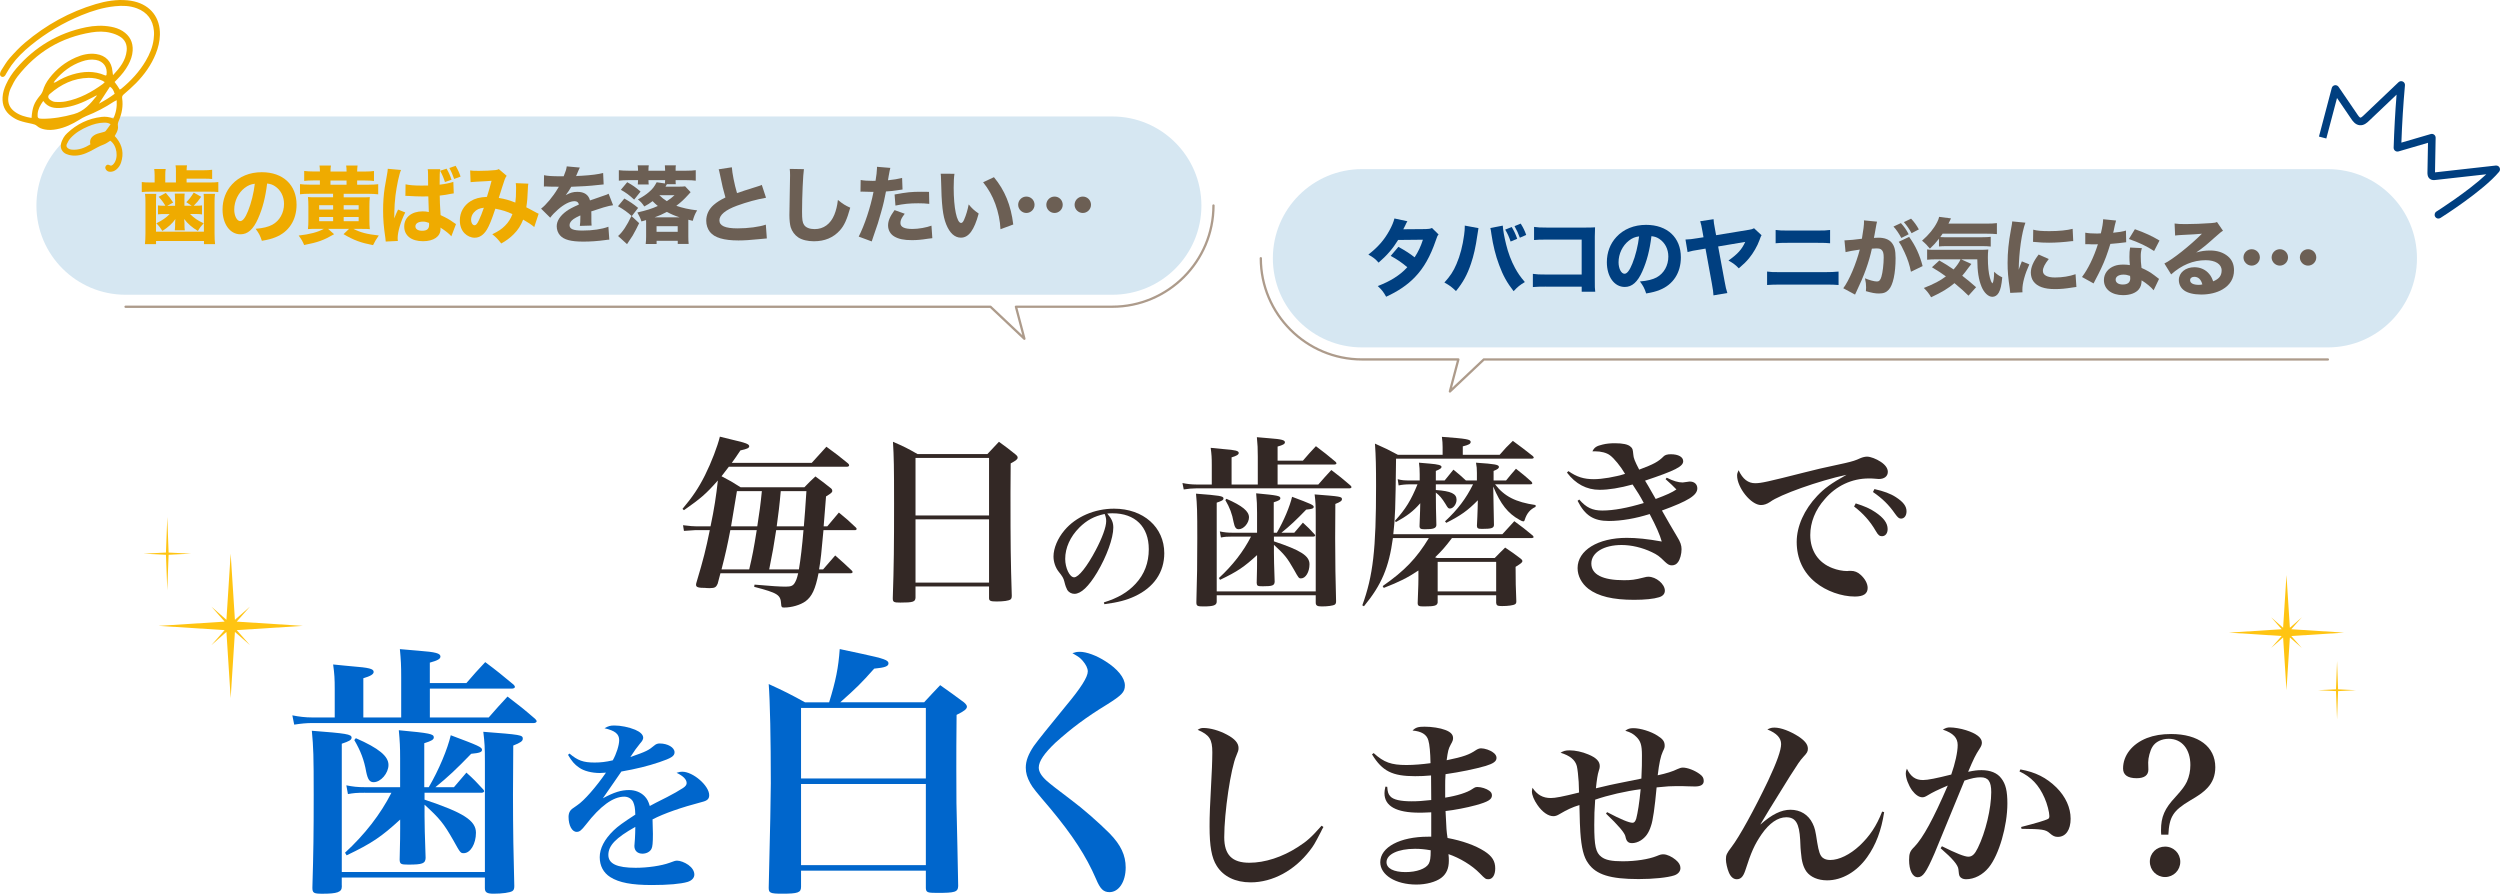 <?xml version="1.0" encoding="UTF-8"?>
<svg id="_レイヤー_2" data-name="レイヤー 2" xmlns="http://www.w3.org/2000/svg" viewBox="0 0 818.06 292.45">
  <defs>
    <style>
      .cls-1 {
        fill: #ad9b8b;
      }

      .cls-2 {
        fill: #6c5f54;
      }

      .cls-3 {
        fill: #003f80;
      }

      .cls-4 {
        fill: #06c;
      }

      .cls-5 {
        fill: #ffc412;
        fill-rule: evenodd;
      }

      .cls-6 {
        fill: #efab00;
      }

      .cls-7 {
        fill: #332825;
      }

      .cls-8 {
        fill: #d6e7f2;
      }
    </style>
  </defs>
  <g id="_レイヤー_1-2" data-name="レイヤー 1">
    <g>
      <g>
        <path class="cls-4" d="M131.28,234.78v-13.18c0-3.9-.09-5.55-.43-9.19,2.69.26,4.68.43,6.07.52,5.72.43,7.2.87,7.2,1.91,0,.78-.95,1.3-3.47,1.99v6.68h11.97c2.69-3.12,3.47-3.99,6.16-6.85,4.08,3.04,5.29,4.08,9.28,7.37.26.26.43.52.43.78s-.43.52-.95.52h-26.88v9.45h19.25c2.69-3.04,3.47-3.99,6.16-6.85,3.99,3.04,5.2,3.99,9.02,7.28.35.35.52.61.52.78,0,.35-.43.61-.95.61h-72.49c-1.91,0-3.64.17-5.9.52l-.61-3.04c2.17.43,4.25.69,6.5.69h7.37v-9.19c0-3.56-.09-4.94-.52-8.15,2.77.26,4.94.52,6.24.61,5.38.43,7.02.78,7.02,1.82,0,.78-1.04,1.39-3.38,2.08v12.83h12.4ZM111.85,289.76v.35c0,1.82-1.47,2.34-6.42,2.34-2.78,0-3.21-.26-3.21-1.99.35-11.79.43-17.95.43-30.18,0-13.18-.09-15.61-.61-21.16,11.27.87,13.01,1.13,13.01,2.25,0,.78-.87,1.21-3.21,1.99v41.97h46.83v-35.9c0-5.03-.09-6.33-.52-9.97,12.23.95,12.92,1.04,12.92,2.25,0,.78-.69,1.3-3.12,2.25l-.09,16.13c0,11.19.17,20.55.43,29.83,0,.95-.17,1.3-.61,1.65-.78.52-3.38.87-6.16.87-2.17,0-2.86-.43-2.86-1.82v-3.47h-46.83v2.6ZM119.4,259.41c-2.77,0-3.64.09-5.55.43l-.52-2.86c2.17.43,3.56.61,6.24.61h11.36v-9.45c0-3.82-.09-5.46-.43-9.19,10.23.95,11.45,1.21,11.45,2.34,0,.69-.61,1.13-3.12,1.91v14.39h1.47c3.3-5.64,6.16-12.49,7.2-17,9.02,3.38,10.23,3.9,10.23,4.77,0,.78-.87,1.04-3.55,1.3-4.86,5.03-7.54,7.54-11.71,10.93h6.07c1.82-2.17,2.34-2.78,4.08-4.77,2.52,2.25,3.21,3.04,5.46,5.46.17.17.35.43.35.61,0,.26-.35.52-.87.52h-18.64v2.25c12.75,4.25,16.82,6.85,16.82,10.84,0,3.64-1.82,6.68-3.99,6.68-1.04,0-1.13-.09-3.38-4.16-3.21-5.64-4.51-7.2-9.45-11.71v3.82c0,2,.09,6.59.35,13.62-.09,1.82-1.04,2.17-5.64,2.17-2.43,0-2.78-.17-2.86-1.56.17-7.11.17-7.54.17-10.23v-2.95c-6.16,5.64-9.19,7.72-17.52,11.71l-.52-.87c6.42-5.9,11.62-12.57,15.18-19.6h-8.67ZM116.45,241.55c7.54,3.3,10.67,5.9,10.67,8.76,0,2.69-2.51,5.64-4.86,5.64-1.3,0-1.91-.87-2.43-3.38-.69-3.9-1.82-6.85-3.9-10.41l.52-.61Z"/>
        <path class="cls-4" d="M186.35,246.58c2.7,2.28,4.5,2.94,8.22,2.94,1.92,0,3.6-.18,5.94-.72,1.2-2.1,2.1-4.98,2.1-6.6,0-2.04-1.38-3.12-4.8-3.9,1.26-.72,1.86-.9,3.24-.9,2.1,0,4.74.54,6.78,1.38,1.68.72,2.64,1.62,2.64,2.64,0,.48-.3,1.08-1.02,1.86-.96,1.14-2.04,2.64-3.18,4.44,5.34-1.86,5.88-2.16,7.92-3.84.48-.42,1.02-.6,1.68-.6,2.64,0,4.86,1.32,4.86,2.88,0,1.26-1.08,1.92-4.98,3.24-3.72,1.26-7.62,2.22-12.42,3.06-1.8,2.58-2.28,3.3-2.94,4.26q-2.28,3.36-3.12,4.5c3.66-1.98,6-2.7,8.58-2.7,1.98,0,3.84.72,5.1,2.04.78.84,1.2,1.56,1.68,3.18q1.02-.6,5.7-2.94c1.8-.9,3.96-2.16,5.16-2.94.84-.54,1.2-1.08,1.2-1.62,0-1.2-1.14-2.34-3.3-3.36.9-.3,1.26-.36,1.86-.36,3.54,0,8.82,4.56,8.82,7.68,0,1.2-.6,1.8-2.34,2.22-6.84,1.8-12.36,3.72-16.2,5.7.12,4.02.12,4.14.12,4.74,0,2.94-.12,4.26-.48,4.92-.48.96-1.68,1.56-2.94,1.56-1.62,0-2.64-.96-2.64-2.52q0-.18.18-2.4c.06-1.38.12-2.22.12-3.84-6.42,3.6-8.82,6.12-8.82,9.18,0,2.88,2.82,4.2,8.94,4.2,3.9,0,8.4-.66,11.04-1.62,1.56-.6,1.98-.72,2.52-.72.96,0,2.46.54,3.66,1.38,1.26.9,1.98,2.04,1.98,3.18,0,1.08-.84,1.98-2.22,2.4-2.22.66-6.3,1.02-11.7,1.02-6.6,0-10.68-.78-13.56-2.58-2.28-1.44-3.48-3.72-3.48-6.54s1.5-5.82,4.56-8.76c1.44-1.38,2.94-2.46,7.08-5.16-.06-2.28-.24-3.06-.72-4.2-.54-1.02-1.62-1.68-2.88-1.68-3.66,0-7.86,3.06-12.54,9.12-1.56,1.98-2.1,2.4-3.06,2.4-1.5,0-2.64-2.1-2.64-4.92,0-.72.18-1.38.48-1.86.42-.6.48-.66,2.34-1.92,2.28-1.5,6.24-6.06,9.42-10.68-.96.06-1.56.12-1.98.12-2.64,0-5.28-.66-6.84-1.8-1.44-.96-2.4-2.1-3.6-4.14l.48-.42Z"/>
        <path class="cls-4" d="M302.36,229.84c2.34-2.51,3.04-3.29,5.29-5.64,3.47,2.43,4.51,3.21,7.8,5.64.69.61.95,1.04.95,1.39,0,.78-.87,1.47-3.38,2.69-.09,7.2-.09,13.96-.09,17.6,0,10.58,0,11.27.35,25.23l.26,13.18c-.09,1.99-1.04,2.25-6.94,2.25-3.12,0-3.56-.17-3.64-1.56v-5.72h-40.84v5.29c0,1.91-1.04,2.25-6.24,2.25-3.82,0-4.34-.26-4.34-1.91q.69-28.62.69-34.17c0-14.4-.26-26.97-.69-32.52,5.29,2.43,6.85,3.21,11.88,5.98h7.89c2.17-7.02,3.03-11.27,3.47-17.43,3.21.69,5.64,1.21,7.28,1.56,7.28,1.56,8.67,2.08,8.67,3.12,0,.95-1.13,1.39-4.68,1.73-4.25,4.77-5.72,6.24-11.1,11.01h27.4ZM302.96,254.73v-23.07h-40.84v23.07h40.84ZM262.12,256.55v26.54h40.84v-26.54h-40.84Z"/>
        <path class="cls-4" d="M353.26,213.28c2.25,0,5.55,1.21,8.5,3.12,3.99,2.51,6.33,5.46,6.33,7.89,0,2.17-1.04,3.21-5.72,6.16-7.11,4.34-11.79,7.89-17,12.57-3.64,3.47-5.46,6.07-5.46,8.15,0,1.3.78,2.69,2.6,4.34q1.65,1.47,7.89,6.16c3.99,2.95,9.28,7.63,12.66,11.01,3.73,3.82,5.29,7.2,5.29,11.19,0,4.68-2.25,8.06-5.29,8.06-2,0-3.04-1.04-4.42-4.33-3.21-7.46-7.63-14.22-14.83-22.89-4.94-5.81-5.81-6.85-6.68-8.41-1.04-1.91-1.47-3.38-1.47-5.12,0-2.25.87-4.42,2.6-7.02q1.99-2.77,10.67-13.35c4.77-5.72,7.02-9.28,7.02-11.1,0-1.04-.61-2.25-1.65-3.47-.95-1.04-1.04-1.13-3.38-2.51,1.04-.35,1.47-.43,2.34-.43Z"/>
      </g>
      <g>
        <path class="cls-7" d="M433.06,270.61c-.36.66-.66,1.14-.78,1.5-2.16,4.14-2.4,4.56-3.66,6.18-4.98,6.54-12.18,10.44-19.38,10.44-4.98,0-8.94-1.92-11.1-5.4-1.68-2.64-2.34-6.42-2.34-12.9,0-3.72.06-5.34.78-19.26.06-1.8.12-3.48.12-4.98,0-4.26-.9-5.7-4.8-7.38.78-.48,1.14-.6,1.92-.6,2.22,0,5.16.84,7.62,2.16,2.64,1.38,3.84,2.82,3.84,4.38,0,.78-.12,1.08-.72,2.52-1.8,4.02-3.96,18.54-3.96,26.7,0,5.76,2.58,8.34,8.22,8.34,5.1,0,10.8-1.86,15.9-5.16,3-1.92,4.38-3.18,7.74-6.96l.6.42Z"/>
        <path class="cls-7" d="M449.5,246.43c3.36,3.06,5.76,3.9,10.74,3.9,2.4,0,5.16-.24,7.86-.6-.06-3.42-.3-6.18-.72-7.5-.54-1.92-2.28-2.94-5.16-3.18,1.02-1.02,1.86-1.26,3.96-1.26,2.34,0,5.1.42,6.78,1.08,1.74.66,2.52,1.5,2.52,2.64,0,.6-.12,1.02-.78,2.16-.78,1.44-.9,2.1-1.32,5.1,5.52-1.14,7.38-1.8,9.66-3.36.6-.36,1.08-.54,1.62-.54,1.14,0,3,.6,3.96,1.38.72.48,1.08,1.14,1.08,1.74,0,1.14-1.02,1.86-3.54,2.64-3.54,1.02-8.16,1.98-13.14,2.7-.12,1.74-.12,2.58-.12,3.66v4.02c3.84-.6,7.26-1.68,8.88-2.82.9-.6,1.08-.66,1.74-.66,1.2,0,2.88.54,3.78,1.2.66.48.9.9.9,1.56,0,1.32-1.32,2.1-5.22,3.18-3.06.84-7.14,1.62-9.96,1.92.3,6.24.3,6.48.66,8.82,4.8.9,9.06,2.4,12.06,4.32,2.52,1.62,3.54,3.24,3.54,5.64,0,2.16-.9,3.54-2.22,3.54-.9,0-1.08-.12-2.88-1.98-2.52-2.58-6.48-4.98-10.2-6.24.12,1.02.12,1.44.12,2.16,0,2.52-.78,4.32-2.52,5.64-1.8,1.32-4.86,2.16-8.1,2.16-6.78,0-11.82-3.12-11.82-7.32,0-4.92,6.48-8.34,15.66-8.34h1.02v-7.98c-2.58.12-3.12.12-3.9.12-7.56,0-11.4-2.16-11.4-6.36,0-.54.06-1.08.3-2.16l.6.06c.12,1.68.36,2.46,1.02,3.12.96,1.08,3.3,1.62,6.96,1.62,2.04,0,3.72-.12,6.42-.42,0-1.32-.06-6.06-.06-8.04-1.86.18-3.6.24-5.22.24-7.44,0-10.74-1.62-14.1-7.14l.54-.42ZM463,277.75c-5.52,0-9.3,1.8-9.3,4.38,0,2.04,2.34,3.24,6.24,3.24,3.6,0,6.6-1.08,7.56-2.7.48-.9.66-1.86.66-4.44-2.1-.36-3.42-.48-5.16-.48Z"/>
        <path class="cls-7" d="M525.88,265.75c4.56,2.4,7.2,3.48,8.34,3.48.54,0,.9-.42,1.2-1.38.48-1.86,1.02-5.1,1.44-9.6-4.74.6-10.8,1.98-14.88,3.42-.24,3.24-.3,5.22-.3,8.28,0,6.84.48,9.06,2.34,10.44,1.32,1.02,3.3,1.44,6.96,1.44,4.26,0,8.46-.66,11.04-1.68,1.32-.54,1.56-.6,2.34-.6,1.08,0,2.76.78,3.96,1.8,1.08.9,1.56,1.74,1.56,2.7,0,1.08-.78,1.98-2.04,2.4-2.16.72-6.84,1.2-11.64,1.2-9.3,0-13.92-1.44-16.5-5.16-1.5-2.04-2.22-5.1-2.58-10.2-.12-1.62-.18-3.48-.3-8.88-2.58.84-3.96,1.5-6.54,3-.78.48-1.38.66-1.98.66-1.68,0-3.6-1.32-5.22-3.66-1.08-1.56-1.8-3.24-1.8-4.38,0-.18.06-.78.18-1.26,1.56,2.34,3.42,3.36,6,3.36,1.44,0,3.72-.42,9.24-1.8q-.06-.6-.12-3.48c-.12-1.92-.36-4.14-.6-5.16-.54-2.04-2.22-3.42-5.34-4.38,1.02-.6,1.62-.78,3-.78,1.8,0,4.08.48,6.06,1.32,2.64,1.08,3.78,2.28,3.78,3.84,0,.48-.06.78-.36,1.68q-.48,1.44-.9,5.58c4.2-1.02,5.7-1.32,6.6-1.5l8.28-1.68c.18-3.96.18-4.68.18-7.62,0-3.3-.42-4.68-1.86-6.06-.9-.9-1.8-1.44-3.6-1.98.9-.66,1.5-.84,2.7-.84,2.22,0,5.76,1.08,7.86,2.46,1.74,1.08,2.34,1.92,2.34,3.24,0,.6-.06.84-.6,1.92-.72,1.56-1.2,3.78-1.68,7.8q4.2-.9,6.48-2.04c.6-.3,1.26-.48,1.74-.48,1.5,0,3.9.9,5.58,2.16.9.66,1.26,1.26,1.26,2.22,0,1.2-.96,1.8-2.88,1.8q-.3,0-2.52-.06c-.66-.06-2.52-.06-3.48-.06-1.74,0-3.12.06-6.54.42-.6,6.54-1.2,10.86-1.86,12.66-.72,2.28-1.74,3.66-3.3,4.68-.96.6-1.98.9-2.88.9-1.26,0-1.86-.6-2.16-2.16q-.3-1.74-6.36-7.5l.36-.48Z"/>
        <path class="cls-7" d="M616.54,265.75c-.9,5.94-2.7,10.74-5.58,14.76-3.36,4.74-8.22,7.56-13.08,7.56-3,0-5.46-1.08-6.78-2.88-1.02-1.5-1.56-3.24-1.8-6.36q-.12-.78-.24-4.02c-.3-5.4-1.5-7.38-4.56-7.38-2.76,0-5.52,1.92-8.04,5.52-2.34,3.42-3.42,5.82-5.4,12-.66,1.92-1.44,2.76-2.76,2.76-1.08,0-1.98-.78-2.58-2.22-.54-1.26-.96-3.18-.96-4.26,0-1.44.24-1.98,1.8-4.02,2.52-3.24,7.5-12.3,12-21.72,2.88-6.12,4.26-10.02,4.26-12s-1.38-3.54-4.5-4.8c.96-.48,1.44-.6,2.34-.6,2.1,0,5.1,1.14,7.92,2.94,2.04,1.38,3,2.58,3,3.96,0,.9-.24,1.38-1.44,2.64-1.2,1.32-1.74,2.16-4.5,6.48q-4.2,6.72-6.72,10.86-1.86,3.12-2.88,4.8h.06c3.72-3.3,6.78-4.8,9.78-4.8,3.24,0,5.88,1.62,7.26,4.5.72,1.5.9,2.22,1.5,6.24.48,2.88.9,4.2,1.74,4.92.66.54,1.5.78,2.52.78,2.88,0,6.42-1.74,9.6-4.68,3.36-3.18,5.52-6.42,7.38-11.16l.66.18Z"/>
        <path class="cls-7" d="M635.44,276.91c4.68,2.34,7.44,3.42,8.64,3.42,1.26,0,2.1-.78,3.12-2.88,2.52-5.1,4.38-12.9,4.38-18.24,0-3.48-.96-4.86-3.48-4.86-1.5,0-2.88.3-5.28,1.08-5.7,13.92-9,21.84-9.78,23.76-2.76,6.36-3.84,7.86-5.52,7.86s-2.82-2.28-2.82-5.64c0-2.1.3-2.94,1.74-4.32,2.82-2.94,6.18-9.06,10.92-20.04-3.36,1.44-4.98,2.22-6.54,3.18-.9.54-1.26.66-1.8.66-1.08,0-2.28-.84-3.36-2.28-1.2-1.74-2.04-3.96-2.04-5.52,0-.48.06-.84.36-1.56,1.26,2.64,2.82,3.72,5.28,3.72,1.56,0,4.5-.6,9.24-1.8,1.26-3.6,2.1-7.32,2.1-9.66s-1.44-3.9-4.86-5.04c1.02-.6,1.5-.72,2.34-.72,1.32,0,3.54.36,5.22.9,3.42,1.08,5.22,2.46,5.22,4.08,0,.6-.18,1.14-.78,2.04-1.26,1.92-1.92,3.24-3.72,7.5,2.04-.42,3-.54,4.38-.54,2.88,0,5.16.9,6.48,2.7,1.44,1.86,1.98,4.14,1.98,8.22,0,7.38-2.76,16.8-6.06,20.88-1.98,2.46-4.74,3.9-7.5,3.9-.9,0-1.68-.36-2.04-.96q-.3-.48-.42-2.28c-.12-1.38-1.8-3.42-5.82-6.9l.42-.66ZM661.12,251.77c4.98.9,8.52,2.7,11.82,5.94,3,3,4.62,6.6,4.62,10.2s-1.56,5.94-4.2,5.94c-.96,0-1.62-.3-2.64-1.2-1.32-1.2-2.46-1.38-9.24-1.44l-.12-.6c4.92-1.26,7.74-2.1,8.82-2.64.3-.18.42-.42.42-.96,0-1.2-.72-4.02-1.56-5.88-1.86-4.26-4.38-6.9-8.22-8.7l.3-.66Z"/>
        <path class="cls-7" d="M707.2,273.13c-.06-.6-.06-1.14-.06-1.5,0-4.32,1.14-7.02,4.74-10.86,2.28-2.52,3-3.54,3.72-4.98.78-1.74,1.14-3.54,1.14-5.46,0-5.16-2.76-8.58-7.08-8.58-2.34,0-4.38,1.02-5.34,2.64-.78,1.26-1.38,3.6-1.38,5.1l.06,2.34c0,1.86-1.32,2.82-3.84,2.82-2.94,0-4.44-1.08-4.44-3.18,0-4.26,2.94-8.04,7.8-9.96,2.34-.9,4.86-1.32,7.92-1.32,8.94,0,14.46,4.14,14.46,10.86,0,2.7-.84,4.92-2.58,6.78-1.32,1.38-2.34,2.16-5.7,4.14-5.52,3.3-6.78,5.28-7.08,11.16h-2.34ZM713.44,282.01c0,2.76-2.22,4.98-4.98,4.98s-4.98-2.22-4.98-5.04,2.22-4.92,4.98-4.92,4.98,2.16,4.98,4.98Z"/>
      </g>
    </g>
    <g>
      <path class="cls-7" d="M265.62,151.46c1.62-1.8,3.24-3.6,4.8-5.28,3.12,2.28,4.08,3,7.08,5.46.24.24.36.42.36.6,0,.3-.3.48-.66.48h-38.7c-.12.12-.9,1.2-2.4,3.12,2.76,1.44,3.42,1.8,6.24,3.6h20.88c1.5-1.56,1.98-2.04,3.6-3.54,2.16,1.56,2.82,2.1,4.8,3.66.54.36.72.66.72,1.08,0,.48-.36.78-2.04,1.8l-.78,9.78h1.2l3.78-4.5c2.52,2.04,3.24,2.7,5.52,4.86.18.18.3.36.3.48,0,.24-.24.42-.54.42h-10.32c-.6,6.9-.96,10.2-1.44,12.84h1.32c1.68-1.98,2.22-2.58,3.96-4.56,2.4,2.1,3.12,2.76,5.4,4.92.18.24.3.36.3.48,0,.24-.24.42-.6.42h-10.56c-1.02,5.22-2.16,7.62-4.26,9.18-1.68,1.2-4.5,2.04-7.02,2.04-.78,0-.9-.18-.96-1.2-.18-3-1.08-3.54-8.82-5.58l.12-.72c5.46.48,8.4.66,10.14.66s2.4-.24,3-1.2c.48-.84.72-1.38,1.14-3.18h-25.44l-.9,3.42c-.48,1.14-.96,1.44-2.46,1.44h-.42c-.42,0-.78,0-1.08-.06-2.4,0-3.12-.24-3.12-1.02,0-.24.06-.54.18-.9,2.28-7.62,3-10.56,4.32-16.98h-4.92c-.18,0-1.32.06-3.54.24l-.3-1.86c2.52.3,3.3.36,4.2.36h4.8c1.2-5.64,1.86-10.02,2.4-15-3.96,4.5-5.64,5.88-11.1,9.72l-.48-.42c3.24-3.84,5.28-6.84,7.38-11.04,2.1-4.2,4.08-9.42,4.86-12.6,1.92.48,3.48.84,4.38,1.08,4.02.9,5.22,1.38,5.22,2.04,0,.6-.66.9-2.88,1.38-1.38,2.1-1.8,2.64-2.82,4.08h26.16ZM245.16,186.32c1.08-4.62,1.44-6.48,2.46-12.84h-8.64c-.9,4.68-1.56,7.74-2.88,12.84h9.06ZM241.14,160.7c-.18,1.26-.84,5.1-1.92,11.52h8.58c.72-4.62,1.08-7.2,1.5-11.52h-8.16ZM261.42,186.32c.54-3.12,1.08-7.74,1.5-12.84h-8.94c-.78,5.04-1.14,7.26-2.28,12.84h9.72ZM255.48,160.7c-.42,4.86-.72,7.02-1.32,11.52h8.88c.36-4.14.42-5.34.84-11.52h-8.4Z"/>
      <path class="cls-7" d="M299.58,195.56c-.06,1.38-.84,1.62-4.98,1.62-2.16,0-2.46-.18-2.46-1.44.36-10.68.42-17.16.42-30.84,0-12.3-.06-15.24-.36-20.34,3.6,1.56,4.68,2.1,8.04,4.02h22.86c1.62-1.74,2.16-2.28,3.78-4.02,2.4,1.74,3.12,2.28,5.28,4.02.6.48.84.78.84,1.14,0,.54-.48.96-2.28,1.92l-.06,9.6c0,17.94.06,21.84.42,33.66,0,.72-.12,1.02-.42,1.26-.54.42-2.34.66-4.5.66-2.04,0-2.52-.18-2.52-1.14v-3.78h-24.06v3.66ZM323.64,149.84h-24.06v18.84h24.06v-18.84ZM299.58,169.94v20.7h24.06v-20.7h-24.06Z"/>
      <path class="cls-7" d="M361.2,197.12c4.6-1.42,7.83-3.31,10.41-6.11,2.88-3.1,4.3-6.88,4.3-11.31,0-7.35-4.47-11.74-11.87-11.74-.56,0-.9,0-1.72.09,1.5,1.76,1.98,2.92,1.98,4.6,0,3.44-2.19,9.46-5.29,14.66-2.79,4.64-5.29,7.01-7.44,7.01-.95,0-1.85-.52-2.32-1.25-.34-.65-.6-1.25-.99-2.84-.26-1.03-.6-1.63-1.85-3.18-1.03-1.29-1.68-3.18-1.68-4.95,0-2.71,1.38-5.98,3.61-8.6,3.7-4.39,9.8-7.05,16.21-7.05,9.59,0,16.43,6.06,16.43,14.58,0,6.24-3.44,11.22-9.67,14.1-2.67,1.25-5.42,1.98-9.93,2.58l-.17-.6ZM353.16,172.66c-2.97,2.97-4.6,6.62-4.6,10.23,0,2.97,1.46,6.02,2.92,6.02s4.26-3.57,7.05-8.86c2.15-4.04,3.44-7.61,3.44-9.5,0-.47-.04-1.03-.17-1.42-.09-.34-.3-.95-.34-.95-3.48.77-5.8,2.02-8.3,4.47Z"/>
      <path class="cls-7" d="M411.58,158.54v-9.12c0-2.7-.06-3.84-.3-6.36,1.86.18,3.24.3,4.2.36,3.96.3,4.98.6,4.98,1.32,0,.54-.66.9-2.4,1.38v4.62h8.28c1.86-2.16,2.4-2.76,4.26-4.74,2.82,2.1,3.66,2.82,6.42,5.1.18.18.3.36.3.54s-.3.36-.66.36h-18.6v6.54h13.32c1.86-2.1,2.4-2.76,4.26-4.74,2.76,2.1,3.6,2.76,6.24,5.04.24.24.36.42.36.54,0,.24-.3.42-.66.42h-50.16c-1.32,0-2.52.12-4.08.36l-.42-2.1c1.5.3,2.94.48,4.5.48h5.1v-6.36c0-2.46-.06-3.42-.36-5.64,1.92.18,3.42.36,4.32.42,3.72.3,4.86.54,4.86,1.26,0,.54-.72.96-2.34,1.44v8.88h8.58ZM398.14,196.58v.24c0,1.26-1.02,1.62-4.44,1.62-1.92,0-2.22-.18-2.22-1.38.24-8.16.3-12.42.3-20.88,0-9.12-.06-10.8-.42-14.64,7.8.6,9,.78,9,1.56,0,.54-.6.84-2.22,1.38v29.04h32.4v-24.84c0-3.48-.06-4.38-.36-6.9,8.46.66,8.94.72,8.94,1.56,0,.54-.48.9-2.16,1.56l-.06,11.16c0,7.74.12,14.22.3,20.64,0,.66-.12.9-.42,1.14-.54.36-2.34.6-4.26.6-1.5,0-1.98-.3-1.98-1.26v-2.4h-32.4v1.8ZM403.36,175.58c-1.92,0-2.52.06-3.84.3l-.36-1.98c1.5.3,2.46.42,4.32.42h7.86v-6.54c0-2.64-.06-3.78-.3-6.36,7.08.66,7.92.84,7.92,1.62,0,.48-.42.78-2.16,1.32v9.96h1.02c2.28-3.9,4.26-8.64,4.98-11.76,6.24,2.34,7.08,2.7,7.08,3.3,0,.54-.6.72-2.46.9-3.36,3.48-5.22,5.22-8.1,7.56h4.2c1.26-1.5,1.62-1.92,2.82-3.3,1.74,1.56,2.22,2.1,3.78,3.78.12.12.24.3.24.42,0,.18-.24.36-.6.36h-12.9v1.56c8.82,2.94,11.64,4.74,11.64,7.5,0,2.52-1.26,4.62-2.76,4.62-.72,0-.78-.06-2.34-2.88-2.22-3.9-3.12-4.98-6.54-8.1v2.64c0,1.38.06,4.56.24,9.42-.06,1.26-.72,1.5-3.9,1.5-1.68,0-1.92-.12-1.98-1.08.12-4.92.12-5.22.12-7.08v-2.04c-4.26,3.9-6.36,5.34-12.12,8.1l-.36-.6c4.44-4.08,8.04-8.7,10.5-13.56h-6ZM401.32,163.22c5.22,2.28,7.38,4.08,7.38,6.06,0,1.86-1.74,3.9-3.36,3.9-.9,0-1.32-.6-1.68-2.34-.48-2.7-1.26-4.74-2.7-7.2l.36-.42Z"/>
      <path class="cls-7" d="M491.62,174.8c1.68-1.86,2.22-2.46,3.9-4.26,2.7,1.98,3.48,2.58,6,4.68.24.24.3.36.3.54s-.24.3-.54.3h-26.16c-1.98,2.64-3.42,4.32-5.52,6.3l.66.24h18.84c1.5-1.5,1.92-1.98,3.42-3.42,2.34,1.56,3,2.04,4.98,3.54.48.36.66.66.66.84,0,.48-.36.78-2.22,1.92,0,4.98.06,6.66.24,11.28,0,.54-.12.78-.42.96-.54.36-2.28.6-4.26.6-1.5,0-1.8-.18-1.92-1.02v-2.52h-19.14v2.4c-.18,1.02-1.02,1.26-4.56,1.26-1.62,0-1.98-.18-1.98-1.14.24-6.18.24-7.02.24-7.8v-2.82c-3.6,2.4-6.24,3.72-11.34,5.7l-.36-.6c7.08-4.92,11.1-9.06,15.12-15.72h-11.76c-1.32,9.6-3.66,15.24-9.48,22.32l-.54-.3c3.54-9.72,4.5-18.3,4.5-39.06,0-6.06-.06-9.66-.36-13.86,3.36,1.5,4.38,1.98,7.5,3.66h14.64v-2.52c0-1.2-.06-1.92-.24-3.36,8.22.6,9.42.84,9.42,1.68,0,.6-.6.96-2.58,1.44v2.76h12.06c1.8-2.1,2.4-2.7,4.32-4.56,2.88,2.1,3.72,2.76,6.54,4.98.18.18.3.36.3.48,0,.18-.24.36-.6.36h-44.46c-.18,16.38-.3,19.38-.9,24.72h35.7ZM457.36,156.8c1.32.36,2.16.42,4.08.42h3.12v-1.98c0-1.68-.06-2.28-.24-3.84,1.5.12,2.76.24,3.48.3,2.88.24,3.9.54,3.9,1.08,0,.42-.42.72-1.86,1.32v3.12h2.88c1.26-1.56,1.62-2.04,2.88-3.54,1.86,1.5,2.4,1.98,4.08,3.54h3.6v-2.52c0-1.38-.06-1.98-.3-3.3,6.3.42,7.5.66,7.5,1.38,0,.48-.42.78-1.74,1.32v3.12h4.08c1.38-1.68,1.8-2.22,3.24-3.84,2.28,1.8,2.94,2.34,5.04,4.2.24.3.3.42.3.54,0,.24-.24.36-.66.36h-11.52c3.06,3.96,6.72,5.82,13.26,6.78v.6c-1.74.78-2.88,2.1-3.54,4.2-.12.42-.24.54-.48.54s-.6-.12-1.2-.48c-3.84-2.1-6.24-5.16-8.64-10.92l.12,6.48q.12,4.08.12,6.12c-.06,1.02-.84,1.26-3.9,1.26-1.32,0-1.62-.18-1.68-.96.12-2.52.18-3.54.24-5.82l.06-2.58c-3.3,3.36-5.58,4.98-10.32,7.38l-.42-.48c4.2-3.9,6.9-7.5,9.18-12.12h-12.18v1.86c4.98.36,6.78,1.2,6.78,3.18,0,1.44-1.08,2.88-2.16,2.88-.54,0-.66-.12-1.5-1.56-1.08-1.74-1.86-2.7-3.12-3.66q0,4.98.18,10.68c-.12,1.02-1.02,1.32-3.78,1.32-1.32,0-1.68-.18-1.74-.96q.06-1.38.18-4.98l.06-2.58c-2.34,2.7-4.38,4.2-7.98,6.18l-.3-.42c3.54-3.9,5.28-6.78,7.38-11.94h-2.4c-1.5,0-2.64.12-3.78.36l-.3-2.04ZM470.44,193.52h19.14v-9.66h-19.14v9.66Z"/>
      <path class="cls-7" d="M513.22,154.16c2.76,1.92,5.04,2.64,8.34,2.64,2.7,0,6.96-.72,10.2-1.74-1.44-2.46-3.6-5.1-4.92-6.06-1.08-.84-2.94-1.32-4.92-1.32h-.84c.66-1.32,1.32-1.74,3.36-2.22,1.2-.3,2.52-.42,4.02-.42,2.52,0,4.32.36,5.1,1.14.66.54.72.78.9,2.58.06,1.08.48,2.16,1.92,4.92,4.8-1.8,6.24-2.58,8.04-4.38.42-.42,1.2-.66,2.28-.66,2.52,0,4.08.9,4.08,2.28,0,1.74-2.64,3.06-12.48,6.36q.48.78,1.08,1.8c.3.54,1.08,1.92,2.4,4.2,3.66-1.38,5.28-2.1,6.78-3.12-1.2-1.26-1.68-1.68-3.54-3.36l.36-.48c2.16,1.08,3.78,1.56,5.22,1.56q.36,0,1.8-.24c.24-.06.42-.06.6-.06,1.44,0,2.4.9,2.4,2.22,0,2.28-3,4.14-11.58,7.26,1.56,2.7,1.8,3.12,2.4,4.2q1.32,2.28,2.58,4.38c1.08,1.74,1.44,2.82,1.44,4.08,0,1.56-.48,3.3-1.14,4.2-.48.72-1.2,1.08-2.04,1.08-.78,0-1.32-.3-2.22-1.14-1.92-1.92-2.58-2.34-4.32-3.18-3.12-1.5-6.72-2.34-9.9-2.34-5.82,0-9.9,2.46-9.9,6.06s3.72,5.46,10.62,5.46c2.46,0,3.54-.12,6.6-.9.54-.18,1.08-.24,1.44-.24,2.52,0,5.4,2.4,5.4,4.56,0,1.02-.66,1.8-1.92,2.16-1.68.54-4.62.84-8.16.84-6.9,0-11.7-1.14-14.94-3.6-2.22-1.74-3.54-4.2-3.54-6.78,0-5.82,6.66-9.9,16.08-9.9,3.3,0,6.78.36,11.46,1.2-.6-2.16-1.86-5.04-3.96-9-4.44,1.44-9.3,2.28-13.32,2.28-5.04,0-7.86-1.8-10.26-6.6l.54-.42c2.28,2.64,4.32,3.6,7.56,3.6,3.66,0,8.22-.84,13.56-2.46-1.02-1.98-2.16-3.84-3.66-6.06-4.14,1.14-7.8,1.74-10.8,1.74-4.26,0-7.86-1.92-10.68-5.64l.48-.48Z"/>
      <path class="cls-7" d="M574.36,158.12c1.92,0,4.08-.48,16.14-3.54,2.94-.78,6.06-1.5,13.32-3.06,2.34-.54,3.48-.9,4.86-1.56.84-.36,1.62-.54,2.28-.54,1.08,0,3,.72,4.44,1.68,1.56,1.02,2.34,2.16,2.34,3.3,0,1.44-1.14,2.34-2.94,2.34-.36,0-.9-.06-1.56-.12-.78-.06-1.02-.06-1.74-.06-5.52,0-10.68,2.4-14.4,6.78-3.12,3.48-4.74,7.62-4.74,11.76,0,5.1,2.64,9.06,7.26,10.8,1.5.6,3.36.96,4.8.96.12,0,.3,0,.66-.06h.6c1.14,0,2.22.42,3.12,1.26,1.5,1.32,2.34,2.94,2.34,4.32,0,1.92-1.38,2.82-4.2,2.82-4.38,0-9.36-1.8-12.78-4.56-4.08-3.24-6.24-7.86-6.24-13.32,0-5.1,2.46-10.56,6.72-15.06,2.34-2.46,4.44-4.02,9.6-6.9-9,1.92-21.96,6.54-25.02,8.88-1.08.72-2.04,1.02-3,1.02-3.24,0-7.8-5.7-7.8-9.66,0-.54.12-.96.48-1.74,1.38,2.94,3.12,4.26,5.46,4.26ZM607.24,164.72c2.82.9,4.68,1.68,6.42,2.88,2.76,1.86,4.02,3.6,4.02,5.52,0,1.38-.72,2.34-1.86,2.34-.78,0-1.26-.36-2.04-1.74-1.8-3.12-4.14-5.76-7.08-7.98l.54-1.02ZM613.36,160.04c3,.66,5.28,1.5,7.02,2.64,2.4,1.56,3.48,2.94,3.48,4.62,0,1.44-.72,2.4-1.8,2.4-.66,0-1.08-.36-1.98-1.62-2.04-2.94-4.14-4.98-7.2-7.08l.48-.96Z"/>
    </g>
    <g>
      <path class="cls-1" d="M335.21,111.24c-.09,0-.19-.03-.26-.1l-10.99-10.38H41.09c-.21,0-.38-.17-.38-.38s.17-.38.38-.38h283.02c.1,0,.19.04.26.1l10.14,9.57-2.44-9.21c-.03-.11,0-.23.07-.32.07-.09.18-.15.3-.15h31.52c18.05,0,32.74-14.69,32.74-32.74,0-.21.17-.38.38-.38s.38.17.38.38c0,18.46-15.02,33.49-33.49,33.49h-31.04l2.65,10.01c.04.16-.03.33-.17.42-.06.04-.12.05-.19.05Z"/>
      <path class="cls-8" d="M11.92,67.28c0,16.11,13.06,29.17,29.17,29.17h322.87c16.11,0,29.17-13.06,29.17-29.17h0c0-16.11-13.06-29.17-29.17-29.17H41.09c-16.11,0-29.17,13.06-29.17,29.17h0Z"/>
      <g>
        <path class="cls-6" d="M57.58,56.19c0-.86-.03-1.52-.14-2.1h3.76c-.08.44-.11.75-.14,1.63h5.23c1.36,0,2.41-.06,3.13-.17v3.02c-.75-.08-1.66-.11-3.1-.11h-5.26v1.25h7.45c1.41,0,2.1-.03,2.93-.14v3.29c-.91-.11-1.61-.14-2.96-.14h-19.1c-1.41,0-2.13.03-2.99.14v-3.29c.83.11,1.63.14,3.13.14h1.08v-2.32c0-.86-.06-1.52-.14-2.1h3.76c-.11.55-.14,1.19-.14,2.1v2.32h3.49v-3.52ZM51.13,63.44c-.05.72-.08,1.3-.08,2.35v10.02h15.67v-10.02c0-.97-.03-1.63-.08-2.35h3.71c-.11.86-.14,1.55-.14,2.8v10.16c0,1.55.06,2.49.17,3.49h-3.63v-1.02h-15.69v1.02h-3.63c.11-1.05.17-2.05.17-3.49v-10.16c0-1.22-.03-1.88-.14-2.8h3.68ZM57.27,65.27c0-.83-.03-1.38-.08-1.91h3.24c-.06.53-.08,1.05-.08,1.91v2.05h2.38l-1.77-1.16c1-.97,1.55-1.72,2.44-3.13l2.44,1.36c-.89,1.27-1.41,1.91-2.44,2.93h.72c.91,0,1.41-.03,1.99-.11v2.96c-.66-.11-1.08-.14-1.8-.14h-2.13c1.38,1.36,2.44,2.08,4.46,3.04-.86.91-1.36,1.58-1.88,2.52-2.02-1.25-3.38-2.41-4.48-3.93,0,.06.03.28.03.64q.06.58.06.69v.77c0,.66.03,1.02.11,1.61h-3.29c.06-.5.11-1,.11-1.52v-.72c0-.14.03-.47.03-.69q.03-.44.06-.75c-1.02,1.47-2.38,2.69-4.26,3.88-.67-1.08-1.08-1.63-1.97-2.49,1.99-1,3.16-1.8,4.37-3.04h-1.99c-.61,0-1.08.03-1.85.11v-2.93c.55.08,1.13.11,1.96.11h.47c-.64-1.08-1.36-2.05-2.21-2.93l2.35-1.27c.97,1.08,1.74,2.08,2.41,3.16l-1.94,1.05h2.57v-2.05Z"/>
        <path class="cls-6" d="M84.45,71.52c-1.55,3.52-3.38,5.15-5.76,5.15-3.43,0-5.87-3.35-5.87-8.11,0-3.16,1.08-6.03,3.1-8.22,2.38-2.6,5.79-3.99,9.74-3.99,6.95,0,11.38,4.15,11.38,10.63,0,5.04-2.52,8.94-6.95,10.68-1.33.53-2.44.8-4.4,1.14-.58-1.74-.97-2.49-2.05-3.93,2.46-.19,4.18-.64,5.48-1.33,2.38-1.3,3.82-3.88,3.82-6.81,0-2.46-1.08-4.54-2.96-5.79-.8-.53-1.47-.75-2.57-.89-.55,4.57-1.52,8.25-2.96,11.46ZM80.05,61.5c-2.1,1.63-3.4,4.32-3.4,7.09,0,2.08.89,3.76,1.97,3.76.8,0,1.66-1.08,2.55-3.32,1.02-2.46,1.88-5.95,2.21-8.91-1.33.17-2.24.55-3.32,1.38Z"/>
        <path class="cls-6" d="M104.69,56.13c-.03-.97-.05-1.36-.14-1.97h3.74c-.11.58-.11.94-.14,1.97h5.26c-.03-1-.03-1.38-.14-1.97h3.74c-.08.55-.11.91-.14,1.97h2.52c1.33,0,2.16-.06,2.99-.17v3.27c-.89-.11-1.74-.17-2.99-.17h-2.52v1.38h3.76c1.38,0,2.27-.06,3.13-.17v3.32c-.94-.11-1.85-.17-3.16-.17h-8.14v1.16h5.4c1.8,0,2.27,0,3.16-.08-.11,1.05-.14,1.72-.14,3.04v4.4c0,1.36.03,2.08.14,3.04-.94-.08-1.41-.08-3.13-.08h-2.24c2.35,1.19,4.37,1.72,8.3,2.16-.91,1.3-1.27,1.94-1.88,3.16-4.07-.8-6.26-1.6-9.66-3.6l1.8-1.72h-6.84l1.96,1.74c-3.4,1.97-5.18,2.63-9.8,3.54-.55-1.3-.89-1.88-1.8-3.1,3.76-.44,6.17-1.08,8.25-2.19h-2.05c-1.74,0-2.21,0-3.16.08.11-1.02.14-1.83.14-3.13v-4.29c0-1.25-.03-2.05-.14-3.07.89.08,1.3.08,3.1.08h5.12v-1.16h-7.64c-1.3,0-2.21.06-3.18.17v-3.32c.89.11,1.77.17,3.16.17h3.35v-1.38h-2.1c-1.3,0-2.16.06-3.04.17v-3.27c.89.11,1.74.17,3.04.17h2.1ZM104.44,67.15v1.41h4.57v-1.41h-4.57ZM104.44,71v1.38h4.57v-1.38h-4.57ZM113.4,60.45v-1.38h-5.26v1.38h5.26ZM117.36,68.56v-1.41h-4.9v1.41h4.9ZM117.36,72.38v-1.38h-4.9v1.38h4.9Z"/>
        <path class="cls-6" d="M131.23,55.63c-.58,1.16-1.41,5.09-1.83,8.41-.22,1.8-.33,3.74-.36,5.37,0,.53-.03,1.6-.03,2.05.61-1.49.8-1.99,1.25-2.88l2.35.94c-1.47,2.91-2.49,6.34-2.49,8.44,0,.11.03.42.06.89l-3.96.19c-.03-.36-.03-.53-.11-1.11-.55-3.68-.75-6.12-.75-9.08,0-2.6.17-5.07.53-7.45q.11-.83.67-3.82c.22-1.13.3-1.74.33-2.35l4.35.39ZM132.7,60.31c1.22.28,2.91.42,5.18.42.78,0,1.27,0,2.21-.03q0-2.05-.03-3.9c0-.53-.03-1.11-.11-1.44h4.1c-.17.91-.19,2.05-.19,5.07,1.83-.22,3.32-.53,4.48-.91l.14,3.76c-.33.03-.39.03-1.08.17-.97.22-2.05.39-3.51.55.03,2.24.06,2.85.28,6.39,2.05.97,2.85,1.41,4.24,2.41.42.28.5.33.8.53l-1.52,3.99c-.64-.77-1.96-1.83-3.57-2.85.03.25.03.3.03.47,0,2.44-2.21,3.99-5.73,3.99-3.82,0-6.15-1.83-6.15-4.82s2.41-4.95,6.06-4.95c.75,0,1.22.06,1.99.22-.03-.94-.08-2.19-.17-5.12-.8.03-1.27.03-1.88.03-1,0-3.46-.08-4.65-.17q-.44-.03-.8-.03s-.08,0-.17.03l.06-3.79ZM138.37,72.52c-1.47,0-2.44.61-2.44,1.55,0,.89.83,1.44,2.19,1.44,1.61,0,2.3-.61,2.3-1.99,0-.25,0-.58-.03-.58-.8-.3-1.27-.42-2.02-.42ZM145.59,59.56c-.42-1.36-.89-2.46-1.58-3.68l2.13-.69c.72,1.25,1.16,2.21,1.61,3.63l-2.16.75ZM148.61,58.57c-.44-1.33-.91-2.41-1.58-3.6l2.05-.72c.72,1.19,1.22,2.27,1.63,3.54l-2.1.77Z"/>
        <path class="cls-6" d="M153.87,55.77c.58.11,1.3.14,2.82.14,1.74,0,4.26-.11,5.42-.25.53-.06.75-.14,1.11-.33l2.57,2.19c-.25.36-.44.69-.64,1.22-.22.64-1.47,4.43-1.94,6.03,2.05.33,3.46.75,5.42,1.52.17-1.19.25-2.49.25-4.84,0-.66-.03-.97-.11-1.52l4.12.17c-.11.58-.14.86-.17,1.94-.08,2.44-.22,4.04-.5,5.79.64.33,2.1,1.08,2.91,1.55.64.33.75.42,1.13.55l-1.44,4.37c-.77-.69-2.16-1.61-3.63-2.44-.8,1.99-1.66,3.35-3.1,4.79-1.16,1.19-2.55,2.19-4.07,3.02-1.3-1.63-1.69-2.02-2.93-3.02,2.05-1,3.04-1.66,4.15-2.77,1.11-1.11,1.88-2.3,2.44-3.82-1.66-.8-3.32-1.33-5.59-1.77-1.19,3.57-1.96,5.51-2.77,6.84-1.08,1.77-2.44,2.66-4.01,2.66-1.19,0-2.44-.55-3.32-1.47-1-1.02-1.52-2.49-1.52-4.21,0-2.6,1.27-4.87,3.52-6.28,1.44-.89,2.99-1.3,5.34-1.41.55-1.69,1.08-3.52,1.52-5.26-.72.08-2.41.17-4.98.3-.44.03-1.08.06-1.88.14l-.14-3.82ZM155.06,69.53c-.61.69-.91,1.52-.91,2.38,0,1.02.5,1.8,1.16,1.8.44,0,.86-.47,1.41-1.66.5-1,1.05-2.46,1.61-4.07-1.47.14-2.46.61-3.27,1.55Z"/>
        <path class="cls-2" d="M178,57.32c1.02.25,2.8.36,5.07.36h1.38c.69-1.66.88-2.33,1-3.24l4.29.39q-.19.3-1.02,2.3c-.11.25-.11.28-.22.5.42-.06.5-.06,1.72-.11,3.29-.19,5.56-.5,7.14-.91l.17,3.74q-.86.08-2.19.22c-2.02.25-5.62.47-8.42.55-.53.97-.91,1.55-1.8,2.74,1.44-.8,2.44-1.08,3.82-1.08,2.24,0,3.63.94,4.12,2.8.25-.08.75-.25,1.47-.5,1.08-.39,1.22-.44,2.46-.86,1.58-.53,1.69-.55,2.16-.83l1.47,3.76c-.8.11-1.72.3-3.13.72q-.66.17-4.01,1.3l.03.91v1.88c0,.83.03,1.3.08,1.85l-3.85.11c.11-.53.17-1.74.17-3.21,0-.03,0-.11-.03-.22-1.13.53-1.69.83-2.21,1.19-.86.61-1.3,1.3-1.3,1.99,0,1.27,1.19,1.77,4.21,1.77,3.35,0,6.34-.44,8.5-1.25l.3,4.23c-.53.03-.64.03-1.38.14-2.33.33-4.79.5-7.11.5-4.07,0-6.37-.61-7.64-2.05-.69-.78-1.08-1.85-1.08-2.99,0-1.72,1.11-3.43,3.21-4.95.91-.66,2.13-1.3,4.04-2.13-.14-.75-.61-1.11-1.41-1.11-1.5,0-3.38.94-5.45,2.74-1.13,1-1.83,1.74-2.52,2.66l-2.99-2.96c1.55-1.13,3.96-4.01,5.4-6.48.25-.47.28-.5.42-.69-1.55,0-1.77,0-2.57-.03-.53-.03-.97-.03-1.05-.03-.25,0-.42,0-.47-.03h-.39c-.11,0-.25,0-.42.03l.05-3.74Z"/>
        <path class="cls-2" d="M206.73,70.72c-1.38-1.27-2.57-2.13-4.51-3.24l2.08-2.52c1.94,1.11,2.96,1.8,4.51,3.07l-2.08,2.69ZM209.14,73.02c-.75,1.58-1.22,2.49-2.13,4.1q-.3.47-1.22,1.83c-.28.42-.3.47-.61.94l-2.93-2.66c1.5-1.33,2.85-3.35,4.37-6.56l2.52,2.35ZM211.41,72.63v-.61c-.53.17-.77.22-1.52.44-.28-.94-.66-1.77-1.33-2.93,3.07-.72,4.62-1.19,6.7-2.13-.75-.61-1.05-.91-1.72-1.58-1,.75-1.52,1.11-2.71,1.74-.72-1.08-1.19-1.58-2.1-2.3,1.66-.91,2.63-1.55,3.63-2.41,1.19-1.02,1.72-1.72,2.52-3.21l2.71.39c.03-.44.06-.64.06-1.08h-5.45c0,.66.03,1.05.08,1.41h-3.57c.05-.39.05-.89.08-1.41h-3.13c-1.27,0-2.24.06-3.16.17v-3.43c.89.11,1.94.17,3.32.17h2.96v-.25c0-.58-.06-1.08-.11-1.5h3.63c-.08.44-.11.89-.11,1.5v.25h5.45v-.25c0-.55-.03-1.08-.08-1.5h3.6c-.08.5-.08.8-.08,1.5v.25h3.35c1.41,0,2.35-.06,3.24-.17v3.43c-.91-.11-1.8-.17-3.07-.17h-3.52c0,.72,0,.97.06,1.33h-2.93q-.22.42-.44.8h4.12c1.13,0,1.69-.03,2.3-.11l1.8,1.91c-.08.11-.33.39-.75.83-1.55,1.69-2.3,2.38-3.93,3.63,1.96.69,4.15,1.19,6.81,1.49-.72,1.19-1.02,1.97-1.44,3.43l-1.44-.36v5.43c0,1.05.03,1.72.11,2.49h-3.57v-1.02h-6.92v1.05h-3.57c.11-.89.14-1.61.14-2.46v-4.76ZM207.51,65.32c-1.58-1.47-2.77-2.35-4.35-3.21l2.08-2.49c1.83,1.02,2.79,1.69,4.37,3.07l-2.1,2.63ZM222.37,71.11c-1.52-.5-2.77-1.02-4.15-1.77-1.58.83-2.55,1.25-3.99,1.77h8.14ZM221.76,75.84v-1.83h-6.92v1.83h6.92ZM215.76,63.88c.91.89,1.41,1.27,2.44,1.94,1.08-.69,1.58-1.08,2.52-1.94h-4.96Z"/>
        <path class="cls-2" d="M239.48,54.75c.11,1.85.83,5.54,1.69,8.44,1.52-.55,2.68-.91,7-2.27.55-.17.69-.22,1.11-.42l1.38,4.21c-2.82.47-6.34,1.44-9.52,2.6-3.79,1.41-5.73,3.02-5.73,4.79s1.83,2.63,5.92,2.63c3.4,0,7.11-.47,9.27-1.22l.33,4.51c-.61.03-.75.06-2.33.22-3.02.3-4.98.44-6.95.44-4.79,0-7.86-.91-9.33-2.77-.78-.97-1.22-2.33-1.22-3.68,0-1.99.86-3.82,2.46-5.2,1.11-.94,2.02-1.52,3.82-2.41-.66-2.27-1.11-4.07-1.77-7.42-.28-1.33-.3-1.41-.44-1.8l4.29-.66Z"/>
        <path class="cls-2" d="M263.06,55.38c-.28,1.63-.61,9.02-.61,13.81,0,2.69.14,3.63.66,4.4.58.89,1.83,1.38,3.46,1.38,2.93,0,5.2-1.66,6.45-4.71.58-1.47.91-2.77,1.16-4.82,1.8,1.41,2.41,1.8,4.04,2.52-1.11,3.96-1.97,5.84-3.41,7.45-2.13,2.35-4.93,3.54-8.47,3.54-2.05,0-3.88-.44-5.12-1.25-1.16-.77-2.05-1.97-2.49-3.35-.25-.89-.42-2.33-.42-3.96,0-1.25.03-3.04.11-6.7.08-3.82.11-5.51.11-6.34,0-.91-.03-1.3-.11-2.08l4.62.08Z"/>
        <path class="cls-2" d="M281.63,58.9c1.02.19,2.3.28,3.96.28.19,0,.22,0,.91-.03.25-1.38.47-3.32.47-4.1v-.47l4.37.36q-.19.66-.55,2.69c-.11.75-.14.8-.22,1.36,1.96-.19,3.18-.42,4.62-.77l.14,3.79q-.53.06-1.52.22c-1.22.22-2.44.33-3.9.42-.44,2.38-.83,4.15-1.61,6.86-.83,3.02-1.13,3.93-2.41,7.58-.28.77-.5,1.41-.64,1.91l-4.26-1.58c1.85-3.57,3.88-9.6,4.84-14.64h-.77l-2.96-.08c-.19,0-.28.03-.53.03l.06-3.82ZM296.05,69.94c-1.11,1.47-1.41,2.13-1.41,3.04,0,1.3,1.27,1.94,3.96,1.94,1.94,0,4.59-.47,6.2-1.08l.28,4.1c-.5.06-.72.08-1.41.17-2.3.36-3.68.47-5.29.47-2.55,0-4.35-.36-5.73-1.19-1.27-.72-2.05-2.1-2.05-3.6s.58-2.91,2.13-5.04l3.32,1.19ZM304.08,66.71c-1.33-.14-2.13-.19-3.57-.19-2.91,0-4.73.19-7.5.75l-.28-3.63c4.12-.75,5.51-.89,8.72-.89.69,0,.8,0,2.55.03l.08,3.93Z"/>
        <path class="cls-2" d="M312.32,56.88c-.17,1.08-.25,2.66-.25,4.57,0,6.62,1.02,11.51,2.44,11.51.36,0,.69-.39,1-1.14.66-1.52,1.13-3.18,1.47-4.93,1.13,1.36,1.69,1.88,3.27,2.99-1.47,5.43-3.27,7.89-5.81,7.89-2.02,0-3.65-1.47-4.82-4.35-1.13-2.82-1.52-6.34-1.69-14.73-.03-1-.03-1.22-.11-1.85l4.51.03ZM325.25,57.99c3.54,4.26,5.56,9.19,6.31,15.47l-4.18,1.55c-.11-2.66-.72-5.65-1.69-8.28-.94-2.6-2.27-4.95-3.99-7.09l3.54-1.66Z"/>
        <path class="cls-2" d="M338.53,67.01c0,1.47-1.22,2.68-2.68,2.68s-2.68-1.22-2.68-2.68,1.19-2.69,2.68-2.69,2.68,1.19,2.68,2.69ZM347.75,67.01c0,1.47-1.22,2.68-2.68,2.68s-2.69-1.22-2.69-2.68,1.19-2.69,2.69-2.69,2.68,1.19,2.68,2.69ZM357,67.01c0,1.47-1.22,2.68-2.69,2.68s-2.68-1.22-2.68-2.68,1.19-2.69,2.68-2.69,2.69,1.19,2.69,2.69Z"/>
      </g>
      <path class="cls-1" d="M474.43,128.47c-.07,0-.13-.02-.19-.05-.14-.09-.21-.26-.17-.42l2.65-10.01h-31.04c-18.46,0-33.49-15.02-33.49-33.49,0-.21.17-.38.38-.38s.38.17.38.38c0,18.05,14.69,32.74,32.74,32.74h31.52c.12,0,.23.05.3.15.07.09.1.21.07.32l-2.44,9.21,10.14-9.57c.07-.07.16-.1.26-.1h276.19c.21,0,.38.17.38.38s-.17.38-.38.38h-276.04l-10.99,10.38c-.07.07-.16.1-.26.1Z"/>
      <path class="cls-8" d="M790.89,84.51c0,16.11-13.06,29.17-29.17,29.17h-316.04c-16.11,0-29.17-13.06-29.17-29.17h0c0-16.11,13.06-29.17,29.17-29.17h316.04c16.11,0,29.17,13.06,29.17,29.17h0Z"/>
      <g>
        <path class="cls-3" d="M460.52,72.42c-.28.47-.36.61-.72,1.41-.25.5-.33.69-.61,1.19l7.31-.06c.97-.03,1.44-.08,2.08-.36l2.16,2.13c-.39.44-.42.5-.89,1.88-1.83,5.34-3.96,9.08-6.89,12.12-2.44,2.52-5.45,4.57-9.38,6.37-.94-1.66-1.41-2.24-2.74-3.49,2.3-.91,3.65-1.58,5.29-2.57,1.86-1.19,2.99-2.1,4.37-3.6-1.88-1.58-3.35-2.57-5.43-3.71l2.52-2.96c2.44,1.36,3.74,2.21,5.31,3.43,1.19-1.83,2.02-3.6,2.71-5.76l-8.11.08c-1.69,2.77-3.63,5.04-6.39,7.42-1.13-1.27-1.69-1.69-3.35-2.63,3.16-2.46,5.2-4.79,6.92-7.94.8-1.47,1.33-2.74,1.61-3.88l4.23.91Z"/>
        <path class="cls-3" d="M483.79,74.66q-.11.44-.36,2.27c-.58,4.01-1.19,6.7-2.1,9.38-1.22,3.6-2.57,6.09-4.9,8.94-1.44-1.38-1.99-1.8-3.79-2.8,1.91-2.1,2.93-3.63,3.96-6.06,1.19-2.74,2.02-5.98,2.49-9.47.17-1.19.22-2.05.22-2.77v-.33l4.48.83ZM491.74,73.83c.11,1.58.47,3.6,1.11,6.2.64,2.66,1.69,5.45,2.91,7.67.89,1.63,1.69,2.82,3.21,4.59-1.72,1.05-2.3,1.52-3.68,2.99-2.13-2.74-3.46-5.09-4.73-8.55-1.16-3.04-2.02-6.59-2.52-10.02-.14-1.08-.25-1.66-.36-2.1l4.07-.78ZM494.67,74.28c.78,1.3,1.25,2.3,1.8,3.85l-2.16.91c-.5-1.52-.97-2.55-1.77-3.9l2.13-.86ZM497.61,73.17c.77,1.22,1.33,2.33,1.8,3.71l-2.08.91c-.5-1.38-1.02-2.52-1.74-3.79l2.02-.83Z"/>
        <path class="cls-3" d="M505.8,93.79c-2.05,0-2.74.03-4.21.14v-4.32c1.41.19,1.96.22,4.29.22h11.68v-11.43h-11.29c-2.33,0-3.18.03-4.29.14v-4.29c1.13.17,2.08.22,4.35.22h12.15c1.49,0,2.71-.03,3.46-.08q-.08,1.83-.08,3.02v13.95c0,2.71,0,2.96.14,4.1h-4.43v-1.66h-11.76Z"/>
        <path class="cls-3" d="M537.43,88.75c-1.55,3.52-3.38,5.15-5.76,5.15-3.43,0-5.87-3.35-5.87-8.11,0-3.16,1.08-6.03,3.1-8.22,2.38-2.6,5.79-3.99,9.74-3.99,6.95,0,11.38,4.15,11.38,10.63,0,5.04-2.52,8.94-6.95,10.68-1.33.53-2.44.8-4.4,1.14-.58-1.74-.97-2.49-2.05-3.93,2.46-.19,4.18-.64,5.48-1.33,2.38-1.3,3.82-3.88,3.82-6.81,0-2.46-1.08-4.54-2.96-5.79-.8-.53-1.47-.75-2.57-.89-.55,4.57-1.52,8.25-2.96,11.46ZM533.03,78.73c-2.1,1.63-3.4,4.32-3.4,7.09,0,2.08.89,3.76,1.96,3.76.8,0,1.66-1.08,2.55-3.32,1.02-2.46,1.88-5.95,2.21-8.91-1.33.17-2.24.55-3.32,1.38Z"/>
        <path class="cls-3" d="M576.43,76.96c-.25.42-.3.53-.69,1.63-.67,1.88-2.02,4.24-3.41,5.92-.89,1.08-1.72,1.91-3.35,3.29-1.19-1.19-1.69-1.58-3.38-2.55,3.02-2.13,4.37-3.63,5.48-6.09l-8.86,1.49,2.1,11.35c.3,1.74.58,2.91.91,3.88l-4.54.77c-.06-1.05-.14-1.77-.53-3.9l-2.08-11.4-2.1.36c-2.05.33-2.08.33-3.76.77l-.69-4.1c1.47-.06,1.97-.11,3.96-.44l1.94-.3-.33-1.85c-.3-1.77-.44-2.38-.75-3.4l4.37-.66c.06.91.11,1.44.5,3.43l.33,1.8,10.79-1.77c.83-.14,1.11-.22,1.63-.5l2.44,2.27Z"/>
        <path class="cls-3" d="M578.23,88.86c1.3.17,1.83.19,4.35.19h14.56c1.91,0,3.24-.06,4.48-.19v4.4c-1.22-.11-2.24-.14-4.4-.14h-14.7c-1.83,0-3.24.06-4.29.14v-4.4ZM581.02,75.25c1.41.17,1.91.19,4.07.19h9.55c2.24,0,2.96-.03,4.21-.19v4.35c-1.14-.11-1.94-.14-4.12-.14h-9.69c-1.91,0-3.02.03-4.01.14v-4.35Z"/>
        <path class="cls-2" d="M603.53,78.65h.17c.83,0,4.15-.3,5.56-.53.5-2.91.69-4.54.69-5.59,0-.08,0-.22-.03-.42l4.29.42c-.08.28-.14.5-.19.8-.03.11-.25,1.3-.64,3.57-.11.58-.11.61-.19.94.66-.03,1.05-.06,1.47-.06,1.96,0,3.4.53,4.32,1.6.94,1.14,1.3,2.49,1.3,5.09,0,4.95-.83,8.8-2.24,10.32-.83.91-1.72,1.25-3.24,1.25-1.19,0-2.35-.22-4.23-.77.06-.61.06-.83.06-1.25,0-.97-.08-1.66-.36-2.96,1.41.61,3.02,1.05,3.93,1.05.69,0,1.11-.44,1.44-1.55.42-1.33.75-4.21.75-6.31,0-1.33-.19-2.05-.69-2.49-.36-.36-.8-.47-1.8-.47-.47,0-.78.03-1.38.08-.97,4.51-2.49,8.72-5.07,14.09-.25.53-.28.58-.44.94l-3.85-2.08c1.88-2.46,4.23-8.03,5.4-12.65-1.97.28-3.85.61-4.65.83l-.36-3.88ZM622.02,73c1.11,1.22,1.74,2.13,2.55,3.65l-2.41,1.22c-.75-1.41-1.66-2.77-2.57-3.74l2.44-1.13ZM624.73,77.52c2.16,3.07,3.4,5.81,4.4,9.55l-3.82,1.85c-.47-2.3-1.02-4.01-2.05-6.26-.8-1.77-1.19-2.49-1.94-3.54l3.4-1.61ZM625.34,71.54c1,1.05,1.83,2.19,2.55,3.52l-2.38,1.25c-.8-1.44-1.55-2.52-2.52-3.63l2.35-1.13Z"/>
        <path class="cls-2" d="M634.47,78.12c-1.11,1.41-1.63,1.99-2.96,3.24-.83-1.02-1.52-1.74-2.57-2.6,2.27-1.99,3.82-3.88,4.93-6.03.36-.72.55-1.22.66-1.77l3.88.5q-.28.58-.47,1c-.19.36-.22.44-.36.72h12.43c1.49,0,2.52-.06,3.43-.17v3.6c-.91-.08-2.02-.14-3.43-.14h-14.34c-.33.5-.47.69-.77,1.11.66.03,1.16.06,1.49.06h11.99c1.41,0,2.41-.06,3.04-.14v3.18c-.89-.11-1.63-.14-3.04-.14h-11.24c-1.13,0-1.85.03-2.66.11v-2.52ZM633.92,84.85c-1.55,0-2.49.06-3.32.14v-3.38c.55.11,1.22.14,2.27.14h14.48c1.88,0,2.46-.03,3.27-.11-.11.91-.14,1.69-.14,2.63,0,2.74.22,5.01.67,6.64.28,1.02.42,1.36.83,1.83.36-.53.53-1.8.55-3.82.97.91,1.61,1.33,2.66,1.83-.25,2.6-.55,3.96-1.16,5.04-.5.86-1.22,1.33-2.08,1.33-1.33,0-2.74-1.33-3.57-3.38-.91-2.27-1.33-4.84-1.36-8.89h-5.29l3.35,1.52c-.25.28-.47.58-1.08,1.41-.69.97-1.27,1.69-1.91,2.44,1.66,1.27,2.85,2.27,4.54,3.76l-2.49,2.77c-1.58-1.55-2.3-2.19-4.59-4.1-2.13,1.77-4.04,2.93-7.64,4.62-.75-1.27-1.25-1.91-2.38-3.04,3.43-1.38,5.31-2.35,7.22-3.79-1.47-1.08-2.41-1.69-4.57-2.99l2.41-2.21c1.99,1.13,2.6,1.52,4.68,2.93,1.08-1.22,1.91-2.41,2.27-3.32h-7.61Z"/>
        <path class="cls-2" d="M662.76,72.87c-1.22,3.29-2.1,9.52-2.19,15.39q.36-1.08.5-1.41l.53-1.33,2.44,1c-1.47,3.21-2.27,6.15-2.27,8.33,0,.28,0,.42.03.8l-4.01.19c-.03-.5-.06-.72-.14-1.36-.53-3.52-.72-5.76-.72-8.44,0-3.43.33-6.78,1.08-10.82.33-1.72.36-1.97.44-2.77l4.32.42ZM670.42,84.74c-1.3,1.63-1.94,2.88-1.94,3.9,0,1.38,1.41,2.16,3.96,2.16,2.41,0,4.82-.39,6.73-1.08l.28,4.18c-.44.06-.61.08-1.22.17-2.44.39-3.9.53-5.81.53-3.52,0-5.81-.83-7.06-2.57-.53-.75-.83-1.8-.83-2.82,0-1.74.86-3.74,2.57-5.92l3.32,1.47ZM665.33,75.16c1.36.36,2.8.47,5.31.47,3.04,0,5.81-.28,7.58-.75l.19,4.01c-.25,0-.28,0-.58.03-2.27.3-5.04.5-7.33.5-1.74,0-2.74-.06-4.46-.22-.14-.03-.36-.03-.78-.06l.06-3.99Z"/>
        <path class="cls-2" d="M692.43,72.15q-.11.28-.39,1.49c-.05.25-.19.86-.39,1.83q-.11.42-.17.69c1.8-.17,3.18-.39,4.18-.72l.08,3.82c-.3.03-.42.03-.86.11-.97.14-2.1.25-4.32.44-1.08,3.49-1.74,5.29-3.02,8.03-.64,1.36-.89,1.85-1.94,3.85q-.36.69-.53,1.05l-3.79-2.1c1.99-2.63,3.88-6.5,5.2-10.71q-.83,0-1.5.03h-.33q-.3,0-1.25-.06h-1.05v-3.76c1,.19,2.21.28,3.88.28.17,0,.69-.03,1.22-.06.5-2.08.72-3.43.75-4.62l4.21.42ZM704.72,94.98c-.86-1.05-2.41-2.33-3.93-3.24-.03,1.3-.28,2.13-.94,2.96-.97,1.19-2.85,1.88-5.12,1.88-3.79,0-6.28-1.96-6.28-4.93,0-2.1,1.33-3.88,3.51-4.65.83-.3,1.69-.42,2.96-.42.8,0,1.27.06,2.02.17-.11-1.11-.14-1.88-.14-2.68,0-1.25.05-2.05.22-3.07l3.85.19c-.3,1.11-.36,1.61-.36,2.74,0,1.25.05,2.21.25,3.74,1.74.77,2.82,1.38,4.18,2.41.36.25.61.44,1.08.83q.25.19.47.36l-1.77,3.71ZM694.84,89.86c-1.52,0-2.55.66-2.55,1.63s.86,1.61,2.32,1.61c1.66,0,2.46-.69,2.46-2.05,0-.25-.03-.77-.06-.77-.86-.3-1.41-.42-2.19-.42ZM704.88,82.14c-2.52-1.63-5.04-2.82-8.25-3.93l1.96-3.21c3.32,1.19,5.54,2.21,8.05,3.71l-1.77,3.43Z"/>
        <path class="cls-2" d="M711.58,73.14c1.02.14,1.94.19,3.6.19,2.38,0,5.81-.14,8.39-.33,1.08-.08,1.41-.14,1.88-.36l1.97,2.88c-.58.33-.61.33-2.77,2.24-2.88,2.57-3.76,3.29-6.01,4.87,1.58-.47,2.96-.66,4.57-.66,2.35,0,4.29.64,5.79,1.88,1.36,1.13,2.02,2.66,2.02,4.59,0,2.69-1.3,4.84-3.79,6.28-1.85,1.08-4.29,1.66-6.95,1.66-2.41,0-4.46-.5-5.62-1.38-1.08-.8-1.69-2.02-1.69-3.38,0-2.38,2.16-4.18,5.09-4.18,1.97,0,3.71.8,4.87,2.24.55.66.86,1.25,1.27,2.38,1.96-.8,2.77-1.85,2.77-3.6,0-2.02-2.05-3.32-5.23-3.32-4.07,0-7.86,1.58-11.29,4.65l-2.21-3.57c2.6-1.25,8.39-5.84,12.29-9.74-2.27.19-2.74.22-6.81.42-.89.06-1.14.06-1.97.17l-.17-3.93ZM718.03,90.58c-.83,0-1.38.44-1.38,1.11,0,.97,1.05,1.52,2.85,1.52.42,0,.53,0,1.16-.14-.42-1.63-1.33-2.49-2.63-2.49Z"/>
        <path class="cls-2" d="M739.48,84.24c0,1.47-1.22,2.68-2.68,2.68s-2.68-1.22-2.68-2.68,1.19-2.69,2.68-2.69,2.68,1.19,2.68,2.69ZM748.7,84.24c0,1.47-1.22,2.68-2.68,2.68s-2.69-1.22-2.69-2.68,1.19-2.69,2.69-2.69,2.68,1.19,2.68,2.69ZM757.94,84.24c0,1.47-1.22,2.68-2.69,2.68s-2.68-1.22-2.68-2.68,1.19-2.69,2.68-2.69,2.69,1.19,2.69,2.69Z"/>
      </g>
      <path class="cls-6" d="M37.5,26.82c.33.46.62.84.89,1.23.27.39.51.8.81,1.27.19-.1.35-.17.48-.27,3.15-2.6,5.91-5.56,7.99-9.1,1.3-2.21,2.29-4.55,2.61-7.12.11-.91.17-1.85.08-2.76-.33-3.56-2.16-6.05-5.53-7.33-2.33-.89-4.76-.95-7.2-.7-3.81.39-7.44,1.5-10.97,2.95-6.01,2.48-11.55,5.74-16.59,9.86-2.35,1.92-4.53,4.02-6.31,6.49-.62.86-1.15,1.8-1.71,2.71-.12.19-.19.4-.32.58-.34.5-.79.66-1.22.47-.42-.19-.62-.66-.46-1.23.09-.32.22-.63.4-.91.87-1.32,1.65-2.74,2.68-3.91,1.58-1.79,3.23-3.56,5.06-5.1C15.04,8.17,22.74,3.89,31.35,1.33c3.38-1,6.83-1.57,10.38-1.23.73.07,1.47.19,2.18.36,5.4,1.27,8.56,5.38,8.42,10.92-.05,2.17-.56,4.23-1.36,6.23-1.47,3.65-3.72,6.79-6.45,9.58-1.26,1.29-2.63,2.47-4,3.66-.44.38-.64.72-.55,1.31.38,2.55-.09,4.99-1.09,7.34-.24.55-.4,1.08-.29,1.7.14.83-.13,1.61-.51,2.34-.17.32-.35.64-.54.98.24.27.47.51.67.77,1.88,2.39,2.34,5.03,1.4,7.91-.29.89-.8,1.66-1.53,2.26-.59.49-1.26.77-2.03.75-.54-.01-1.02-.2-1.34-.66-.28-.39-.37-.83-.09-1.24.28-.43.72-.54,1.16-.29.65.38,1.04.04,1.42-.41,1.67-1.97,1.08-6.07-1.12-7.56-.67.4-1.32.93-2.06,1.2-1.58.56-2.97,1.45-4.44,2.21-1.85.96-3.81,1.63-5.94,1.43-.68-.06-1.39-.24-2.01-.52-1.31-.6-1.96-1.87-1.67-3.28.14-.71.46-1.4.82-2.03.3-.54.73-1.03,1.18-1.46,3.18-3.02,6.93-4.83,11.29-5.35,1.27-.15,2.5,0,3.83.53.9-1.87,1.24-3.8,1.1-6-.4.21-.66.31-.89.46-2.87,1.91-5.9,3.48-9.11,4.75-.78.31-1.51.76-2.23,1.21-2.31,1.43-4.72,2.59-7.41,3.09-1.28.24-2.56.33-3.85.08-.96-.18-1.86-.5-2.6-1.16-.47-.42-.99-.56-1.58-.69-1.4-.29-2.82-.58-4.17-1.05-.96-.33-1.88-.87-2.7-1.48-2.05-1.52-2.95-3.62-2.8-6.16.09-1.5.53-2.9,1.15-4.25.87-1.89,2-3.62,3.35-5.19,6.08-7.06,13.67-11.6,22.81-13.48,2.69-.55,5.42-.67,8.14-.17,1.35.25,2.65.67,3.82,1.41,2.35,1.5,3.47,3.65,3.3,6.44-.1,1.65-.65,3.17-1.43,4.61-.95,1.77-2.21,3.31-3.61,4.73-.28.28-.55.57-.85.87ZM10.32,38.58c.28-3.53.84-4.97,2.78-7.32.09-.11.21-.21.28-.34.22-.38.5-.74.62-1.15.44-1.55,1.19-2.94,2.17-4.2,2.29-2.99,5.17-5.25,8.61-6.76,2.12-.93,4.34-1.46,6.68-1.13,3.17.45,5.09,2.5,5.34,5.68.03.34.1.68.18,1.24,2.26-2.41,4.14-4.78,4.47-8,.21-2.01-.55-3.66-2.3-4.69-.9-.54-1.94-.92-2.96-1.17-2.06-.52-4.19-.48-6.27-.14-9.95,1.63-18.02,6.48-24.19,14.44-.92,1.18-1.6,2.56-2.25,3.92-.4.85-.62,1.82-.75,2.76-.27,2.04.48,3.69,2.16,4.89,1.6,1.15,3.43,1.65,5.4,1.98ZM34.27,26.86c-.35-.21-.56-.36-.78-.46-1.43-.66-2.94-.95-4.51-.92-4.92.09-9.04,2.11-12.69,5.27-.64.55-.69,1.25-.04,1.79.49.4,1.15.76,1.76.8,1.16.08,2.37.06,3.51-.16,4.54-.89,8.5-3.04,12.19-5.75.17-.13.3-.3.57-.57ZM36.19,40.64c-.8-.47-1.45-.52-2.11-.51-1.83.03-3.56.52-5.23,1.23-2.16.91-4.16,2.07-5.75,3.82-.51.56-.92,1.24-1.22,1.94-.32.73-.01,1.28.71,1.61.26.12.56.2.85.23,2.26.22,4.24-.55,6.13-1.72-.38-1.66.47-2.62,1.74-3.26.71-.35,1.53-.46,2.3-.7.33-.1.76-.17.96-.41.56-.66,1.03-1.41,1.61-2.22ZM14.14,33.05c-.95,1.33-1.69,2.61-1.82,4.17-.11,1.39.1,1.63,1.48,1.64,3.53.03,6.97-.59,10.37-1.53,3.34-.92,5.43-3.39,7.46-5.94.01-.02-.01-.06-.04-.19-.43.23-.84.44-1.24.66-3.18,1.7-6.47,3.08-10.1,3.43-2.32.22-4.52,0-6.1-2.25ZM34.68,24.72c.08-.1.16-.15.17-.21.4-2.5-.98-4.46-3.47-4.9-1.57-.28-3.1-.02-4.57.49-3.54,1.21-6.43,3.38-8.8,6.25-.18.21-.31.47-.46.7.35,0,.6-.12.84-.27,1.67-1.03,3.44-1.85,5.32-2.41,3.56-1.06,7.1-1.25,10.6.26.13.05.27.06.38.09ZM32.36,33.93c1.95-1.05,3.62-2.08,5.16-3.24-.42-1.31-.81-1.87-1.55-2.32-1.15,1.78-2.3,3.55-3.61,5.56Z"/>
      <path class="cls-3" d="M797.73,71.51c.28.04.57-.02.83-.18.57-.36,13.97-8.84,19.21-15.12.33-.39.38-.94.14-1.39-.24-.45-.73-.7-1.23-.65l-19.89,2.23.21-11.32c0-.4-.17-.77-.49-1.01-.31-.24-.72-.32-1.1-.21l-9.62,2.81c.22-6.25.61-12.55,1.17-18.76.05-.52-.23-1.01-.7-1.23-.47-.23-1.02-.14-1.4.22l-11.46,10.9c-.19.18-.76.72-1.03.7,0,0,0,0,0,0-.28-.04-.74-.71-.89-.93l-6.24-9.15c-.27-.4-.76-.61-1.24-.53-.48.08-.87.44-.99.91l-4.19,15.89,2.41.63,3.5-13.25,4.7,6.9c.42.61,1.28,1.88,2.74,2.01,1.39.12,2.41-.85,2.96-1.37l9.09-8.64c-.46,5.77-.78,11.59-.96,17.35-.01.4.17.78.48,1.02.31.24.73.32,1.11.21l9.65-2.82-.18,9.76c0,.4-.03,1.48.87,2.1.62.43,1.32.35,1.65.31l16.73-1.87c-5.94,5.62-16.2,12.12-16.32,12.19-.58.37-.76,1.13-.39,1.72.2.32.53.52.89.57Z"/>
    </g>
    <polygon class="cls-5" points="74.09 206.78 69.2 211.08 73.5 206.19 51.85 204.8 73.5 203.41 69.2 198.52 74.09 202.82 75.48 181.17 76.87 202.82 81.77 198.52 77.46 203.41 99.11 204.8 77.46 206.19 81.77 211.08 76.87 206.78 75.48 228.43 74.09 206.78 74.09 206.78"/>
    <polygon class="cls-5" points="54.3 181.54 46.93 181.17 54.3 180.81 54.74 169.16 55.17 180.81 62.55 181.17 55.17 181.54 54.74 193.18 54.3 181.54 54.3 181.54"/>
    <polygon class="cls-5" points="749.3 205.43 753.21 202 749.77 205.9 767.04 207.01 749.77 208.12 753.21 212.02 749.3 208.59 748.19 225.85 747.09 208.59 743.18 212.02 746.62 208.12 729.35 207.01 746.62 205.9 743.18 202 747.09 205.43 748.19 188.17 749.3 205.43 749.3 205.43"/>
    <polygon class="cls-5" points="765.08 225.56 770.96 225.85 765.08 226.15 764.74 235.43 764.39 226.15 758.51 225.85 764.39 225.56 764.74 216.28 765.08 225.56 765.08 225.56"/>
  </g>
</svg>